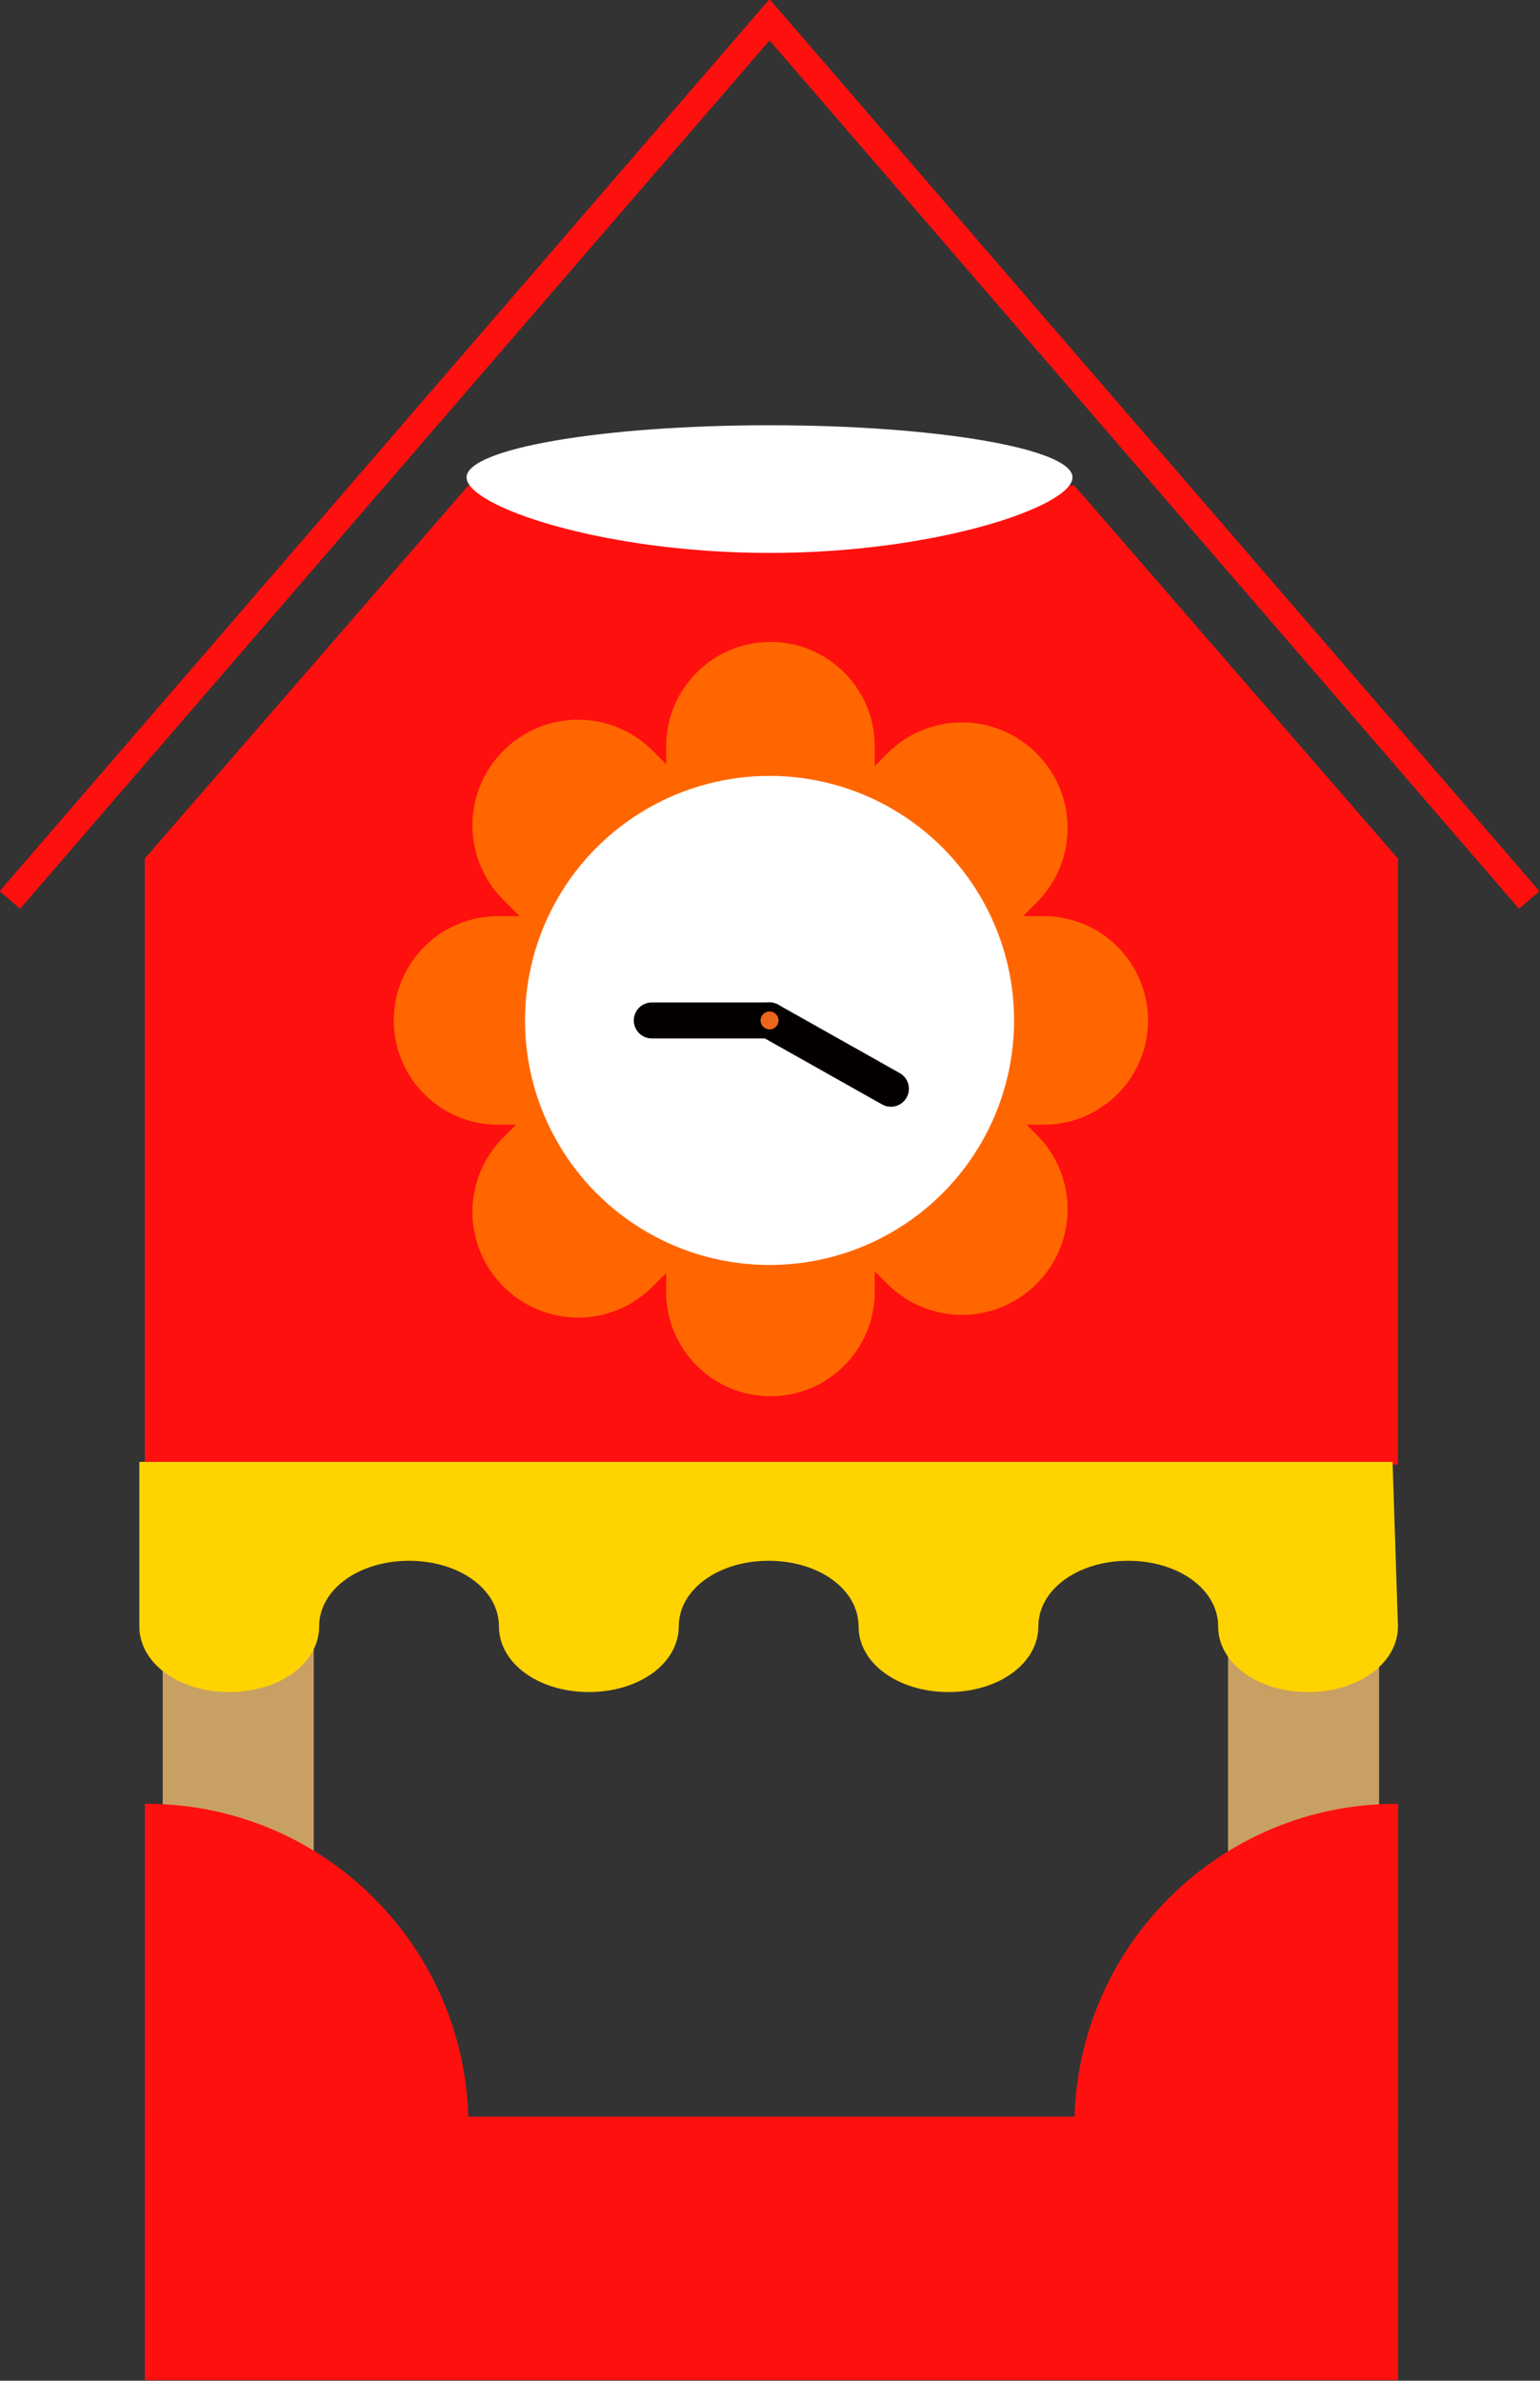 <?xml version="1.0" encoding="utf-8"?>
<!-- Generator: Adobe Illustrator 19.0.0, SVG Export Plug-In . SVG Version: 6.00 Build 0)  -->
<svg version="1.1" xmlns="http://www.w3.org/2000/svg" xmlns:xlink="http://www.w3.org/1999/xlink" x="0px" y="0px"
	 viewBox="-211 289.1 171.3 264.8" style="enable-background:new -211 289.1 171.3 264.8;" xml:space="preserve">
<rect x="-211" y="289.1" width="171.3" height="264.8" fill="#333333" stroke="none"/>
<style type="text/css">
	.st0{display:none;}
	.st1{fill:#C9A063;}
	.st2{fill:#FE100F;}
	.st3{fill:#FFFFFF;}
	.st4{fill:none;stroke:#FE100F;stroke-width:3;stroke-miterlimit:10;}
	.st5{fill:#FF6600;}
	.st6{fill:#FFD300;}
	.st7{fill:none;stroke:#040000;stroke-width:4;stroke-linecap:round;}
	.st8{fill:#EB651A;}
</style>
<g id="レイヤー_2" class="st0">
</g>
<g id="レイヤー_1">
	<rect id="矩形_183" x="-192.9" y="458.9" class="st1" width="16.8" height="94.1"/>
	<rect id="矩形_184" x="-74.4" y="458.9" class="st1" width="16.8" height="94.1"/>
	<path id="路径_3" class="st2" d="M-158.9,343.1l-36,41.5V452h139.4v-67.4l-36-41.5H-158.9z"/>
	<path id="路径_4" class="st3" d="M-91.7,342.2c0,3.2-15.1,8.4-33.7,8.4s-33.7-5.2-33.7-8.4s15.1-5.8,33.7-5.8
		S-91.7,339-91.7,342.2z"/>
	<g id="组_105" transform="translate(15.909 200.631)">
		<rect id="矩形_185" x="-210.8" y="323.9" class="st2" width="139.4" height="29.3"/>
		<g id="组_104">
			<path id="路径_6" class="st2" d="M-210.8,289.1v35.7h36C-174.9,305-191,289-210.8,289.1z"/>
			<path id="路径_7" class="st2" d="M-107.4,324.8h36v-35.7C-91.2,289-107.3,305-107.4,324.8z"/>
		</g>
	</g>
	<path id="路径_8" class="st4" d="M-209.9,389.2l84.5-97.9l84.5,97.9"/>
	<path id="路径_9" class="st5" d="M-113.7,432.8c0,6.4-5.2,11.6-11.6,11.6c-6.4,0-11.6-5.2-11.6-11.6v-60.7
		c0-6.4,5.2-11.6,11.6-11.6c6.4,0,11.6,5.2,11.6,11.6V432.8z"/>
	<path id="路径_10" class="st5" d="M-138.4,432.2c-4.6,4.6-12,4.6-16.6,0s-4.6-12,0-16.6l42.7-42.7c4.6-4.6,12-4.6,16.6,0
		c4.6,4.6,4.6,12,0,16.6l0,0L-138.4,432.2z"/>
	<path id="路径_11" class="st5" d="M-155.6,414.2c-6.4,0-11.6-5.2-11.6-11.6s5.2-11.6,11.6-11.6h60.7c6.4,0,11.6,5.2,11.6,11.6
		s-5.2,11.6-11.6,11.6l0,0H-155.6z"/>
	<path id="路径_12" class="st5" d="M-155,389.2c-4.6-4.6-4.6-12,0-16.6s12-4.6,16.6,0l42.7,42.7c4.6,4.6,4.6,12,0,16.6
		c-4.6,4.6-12,4.6-16.6,0L-155,389.2z"/>
	<circle class="st3" cx="-125.4" cy="402.6" r="27.2"/>
	<path id="路径_5" class="st6" d="M-55.5,470c0,4.1-4.4,7.3-10,7.3s-10-3.2-10-7.3s-4.4-7.3-10-7.3s-10,3.2-10,7.3
		s-4.4,7.3-10,7.3s-10-3.2-10-7.3s-4.4-7.3-10-7.3c-5.6,0-10,3.2-10,7.3s-4.4,7.3-10,7.3c-5.6,0-10-3.2-10-7.3s-4.4-7.3-10-7.3
		s-10,3.2-10,7.3s-4.4,7.3-10,7.3c-5.6,0-10-3.2-10-7.3v-18.3h139.4L-55.5,470L-55.5,470z"/>
	<g>
		<g id="组_107_2_" transform="translate(-129 -62)">
			<circle id="椭圆_21_2_" class="st3" cx="3.6" cy="464.6" r="22"/>
			<circle id="椭圆_22_2_" class="st3" cx="3.6" cy="464.6" r="1"/>
		</g>
		<line id="直线_48_2_" class="st7" x1="-138.5" y1="402.6" x2="-125.4" y2="402.6"/>
		<line id="直线_49_7_" class="st7" x1="-111.9" y1="410.2" x2="-125.4" y2="402.6"/>
		<circle id="XMLID_27_" class="st8" cx="-125.4" cy="402.6" r="1"/>
	</g>
</g>
</svg>
